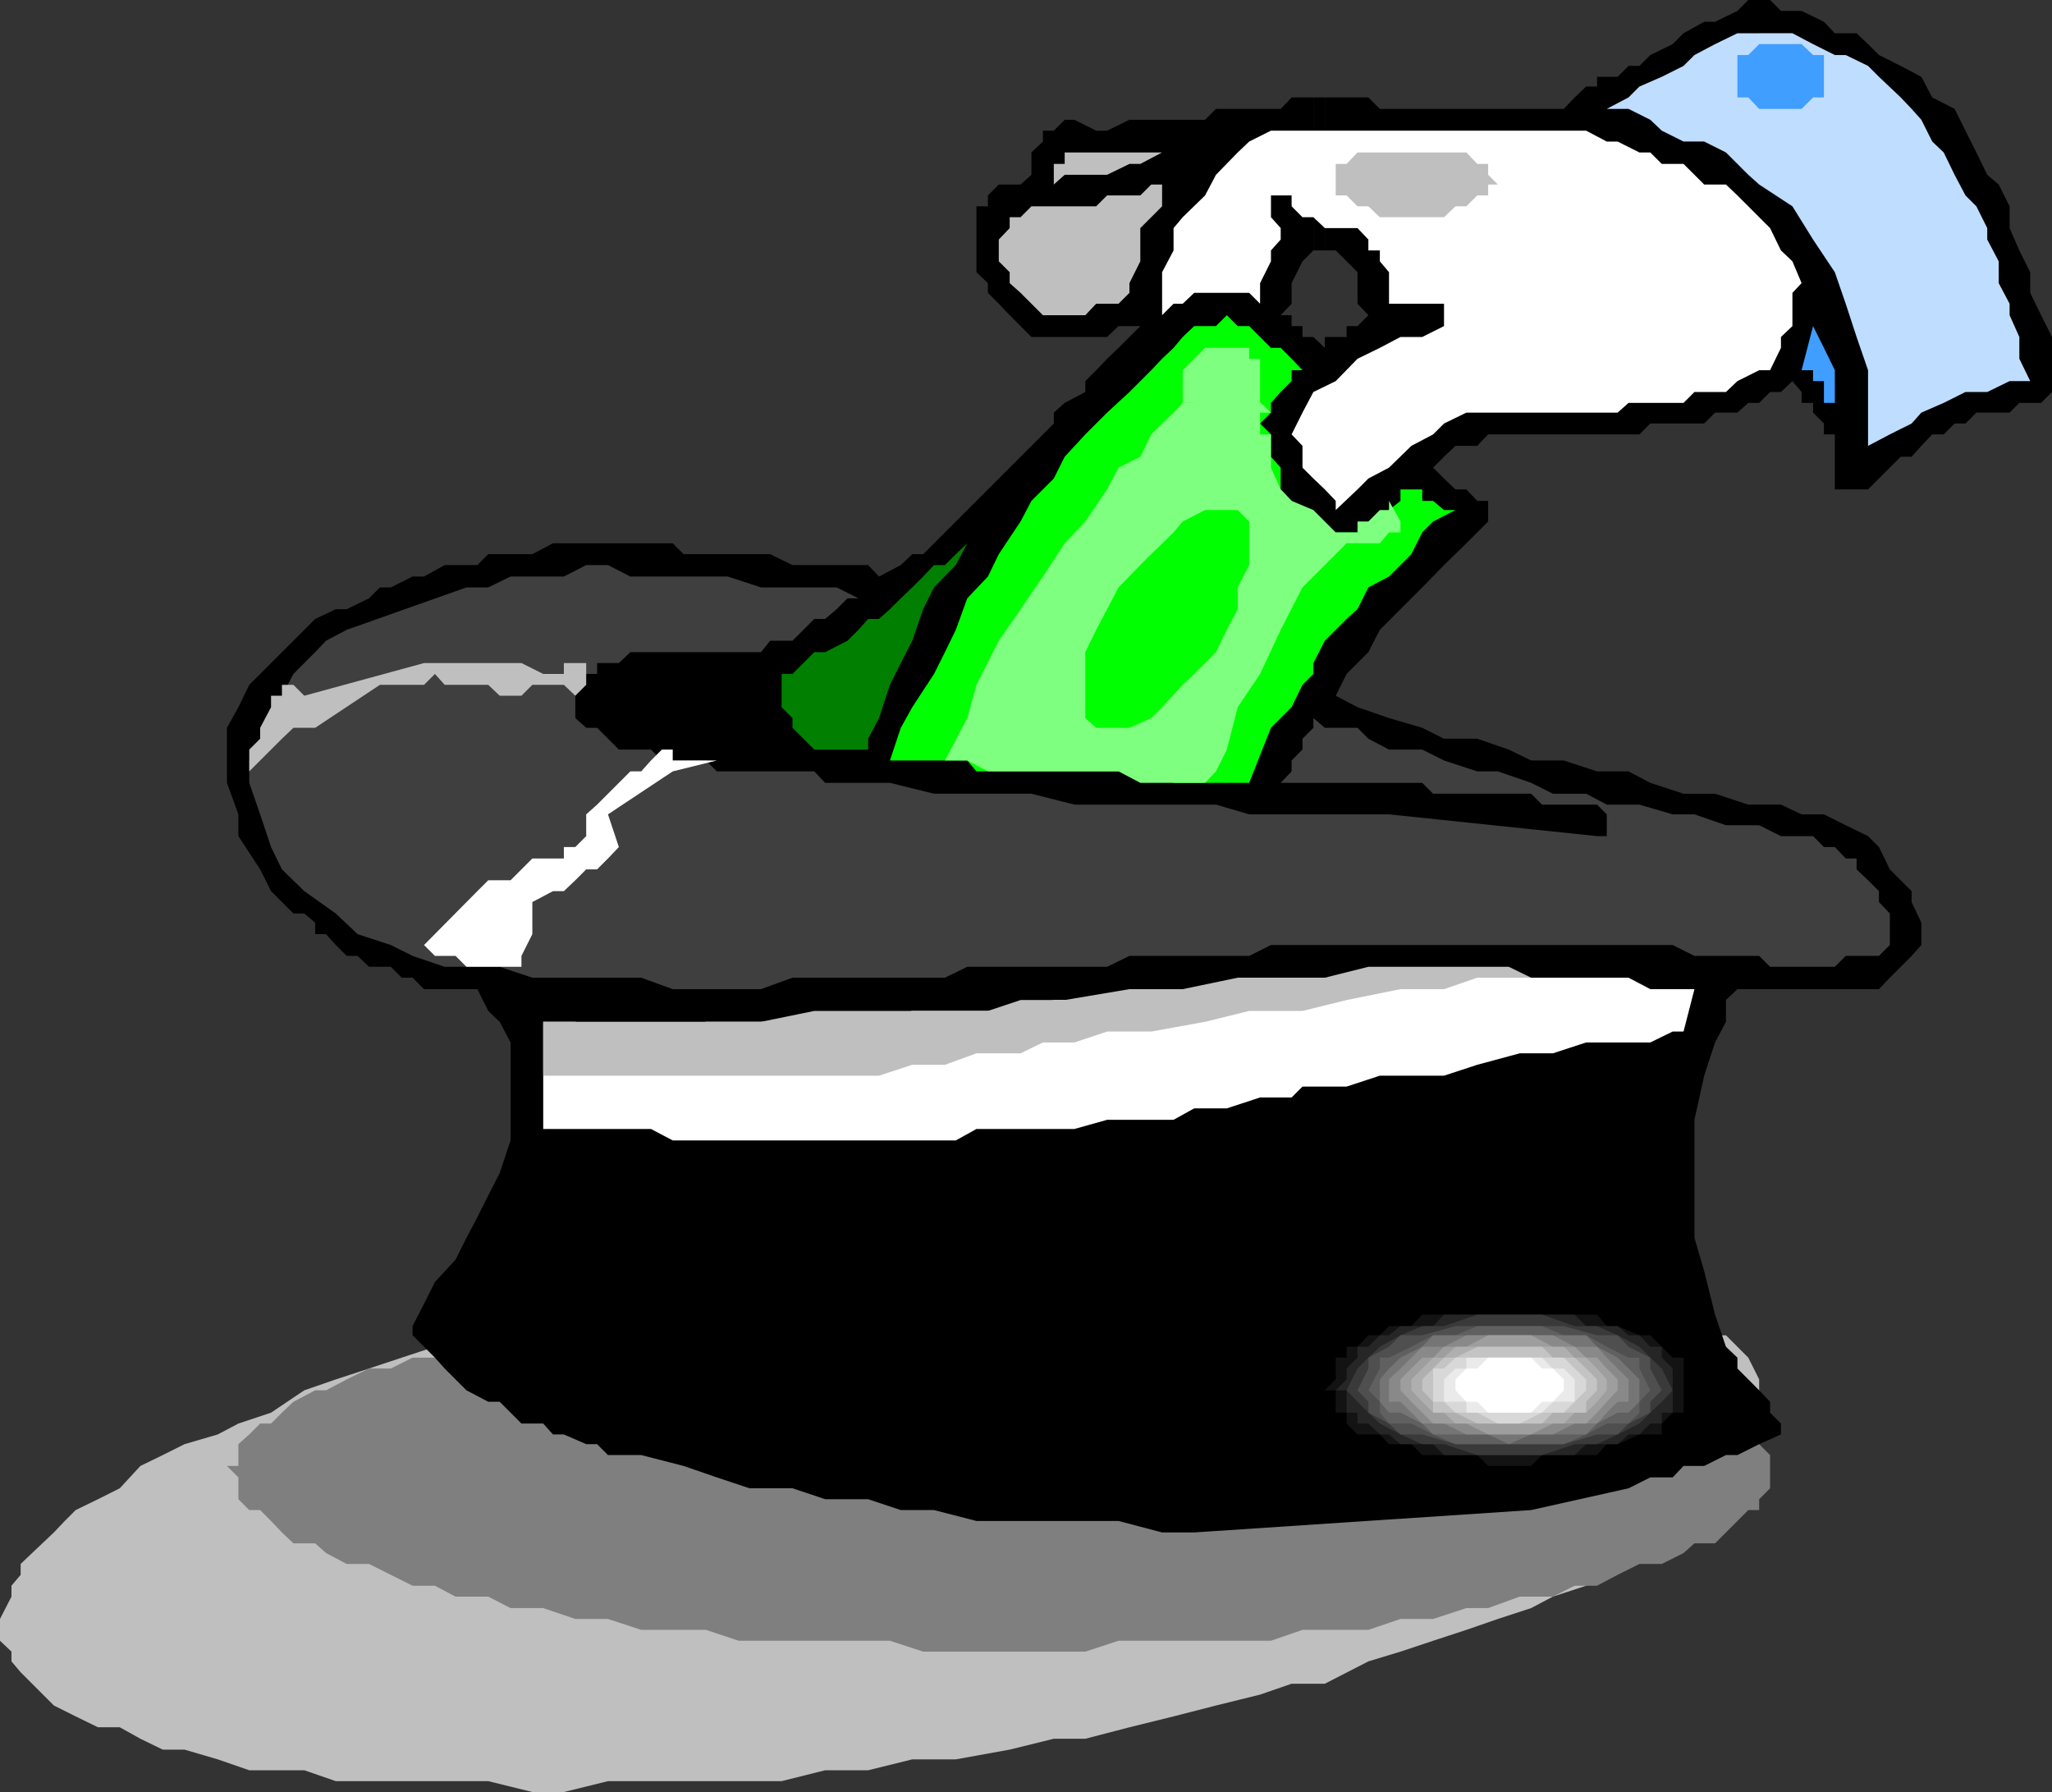 <svg xmlns="http://www.w3.org/2000/svg" width="358.102" height="312.699"><rect width="100%" height="100%" fill="#333333" stroke="none"/><path fill="#bfbfbf" d="M159.203 307h7.598l9.402-1.7 7.7-1.898h5.5l7.699-2 7.699-1.902 7.402-1.898 7.7-1.903 5.5-1.898h5.8l7.598-3.899 5.601-1.703 5.7-1.898 5.8-1.899 5.5-1.902 5.801-1.898 3.797-2 5.8-1.903 3.602-1.898 3.801-3.801 3.797-1.7 3.902-1.898 3.801-2 1.7-1.902 1.898-3.8 1.902-1.9 3.899-3.898 1.898-3.601v-9.602l-1.898-3.797-1.899-1.902-2-2h-1.902l-3.598-1.598-1.902-2L290 227.5l-3.898-1.898H282.3l-3.598-1.903-5.8-1.898h-3.801l-5.801-2h-5.5l-5.8-1.899h-17L229.203 216h-36l-5.703 1.902h-15.098l-7.5 1.899h-17l-7.699 2-7.402 1.898h-7.7l-7.699 1.903L110 227.5l-7.7 1.902-5.8 2h-7.398L83.3 233l-7.399 2-5.8 1.902-5.7 1.899-5.8 1.898-5.5 1.903L47.3 246.5l-5.7 1.902-3.6 1.899L32.203 252l-3.8 1.902-3.903 1.899-3.598 3.898-3.8 1.903-3.899 1.898-1.902 1.902-1.899 2-3.8 3.598-2 1.902v1.899L2 276.699v1.903L0 282.5v3.8l2 1.9v1.702l1.602 1.899 5.8 5.8 3.801 1.899 3.899 1.902h3.8l3.598 2 3.902 1.899h3.801L38 307l5.5 1.902h9.602l5.5 1.899h26.601l7.7 1.898h5.5l7.699-1.898h30.3l7.598-1.899h7.5l7.703-1.902"/><path fill="#7f7f7f" d="M174.3 288.2h15.102l5.801-1.9h26.598l5.5-1.898h11.5l5.601-1.902h5.7l5.8-1.898h3.801l5.5-2H271l3.8-1.903h3.903l3.598-1.898 3.8-1.899H290l3.8-1.902 1.903-1.7h3.598l1.902-1.898 2-2 1.899-1.902H307v-1.898l1.902-1.903v-5.797L307 252v-1.7l-1.898-1.898h-1.899l-2-1.902-1.902-1.898-3.598-2h-1.902L290 240.699l-3.898-1.898H282.3l-3.598-1.899H274.8L271 235h-5.797l-5.5-2h-3.8l-5.801-1.598h-5.7l-5.601-2h-11.5l-5.5-1.902h-26.598l-5.8-1.898h-28.301L155.3 227.5h-26.399l-5.699 1.902h-11.3l-5.801 2h-5.7l-5.6 1.598h-5.7l-3.898 2H79.5l-3.598 1.902H72l-3.797 1.899h-3.8l-3.903 1.898-3.598 1.903H55l-3.797 2-2 1.898-1.902 1.902h-1.899l-1.902 1.899L41.602 252v3.8h-2l2 2v3.802L43.5 263.5h1.902l1.899 1.902 1.902 2 2 1.899H55L56.902 271l3.598 1.902h3.902l3.801 1.899L72 276.699h3.902l3.598 1.903h5.703l3.899 2H94.8l5.601 1.898h5.7l5.8 1.902h11.301l5.7 1.899H155.3l5.8 1.898h13.2"/><path d="M358.102 62.602V58.8l-1.899-3.8-1.902-3.898V47.5l-1.899-3.8-1.699-3.9V36l-1.902-3.8-2-1.7-1.899-3.898L343 22.8l-1.898-3.8-3.899-2-1.902-3.598-3.598-1.902-3.8-1.898L326 7.699l-2-1.898h-3.797l-1.902-2-3.899-1.899h-3.601L308.902 0h-3.8l-1.899 1.902-3.902 1.899h-1.899l-3.601 2-1.899 1.898L288 9.602l-1.898 1.898h-1.899l-1.902 1.902h-3.598v1.7h-1.902l-2 1.898-1.899 2h-32.101l-2-2h-7.598v26.7h1.899L235 45.601l1.902 1.898V53l1.899 2-1.899 1.902H235v1.899h-3.797v1.898l-2-1.898h-1.902v-1.899h-1.899V55H223.5l1.902-2v-3.598l1.899-3.8 1.902-1.903V17h-3.8l-1.903 2h-11.297l-1.902 1.902h-13.2l-3.898 1.899h-1.902l-3.801-1.899h-1.7l-1.898 1.899H182v1.898l-2 1.903V30.5l-1.898 1.7H174.3l-1.899 1.902V36h-2v11.5l2 1.902v1.7l1.9 1.898 1.902 2 1.899 1.902L180 58.801h13.203l2-1.899H199l-3.797 3.797-2 1.903-1.902 2-1.899 1.898v1.902l-3.601 1.899L183.902 72v1.902L182 75.801l-3.898 3.898-1.899 1.903-1.902 1.898-1.899 1.902-2 2L168.801 89l-2 2-1.899 1.902L163 94.801l-1.898 1.898h-1.899l-2 1.903-3.8 2-1.903-2h-13.2l-3.898-1.903h-15.101l-1.899-1.898H96.5l-3.598 1.898h-7.699l-1.902 1.903h-5.7l-3.601 2h-2l-3.797 1.898h-1.902l-1.899 1.902-3.902 1.899h-1.898L55 108l-1.898 1.902-3.899 3.899-1.902 1.898-1.899 1.903L43.5 119.5l-1.898 3.902-2 3.598v9.602l2 5.5v3.8l3.8 5.797 1.899 3.801 3.902 3.902h1.899L55 161v2h1.902l1.7 1.902 1.898 1.899h1.902l2 1.898h3.801l1.899 1.903H72l2 2h9.3l1.903 3.8 2 1.899 1.899 3.601V199l-1.899 5.7-2 3.902-1.902 3.8L81.402 216l-1.902 3.8-3.598 3.9L74 227.5l-2 3.902V233l3.902 3.902 1.7 1.899 3.8 3.8 3.801 2h2l1.899 1.899L91 248.402h3.8l1.7 1.899h1.902l3.899 1.699h1.902l1.899 1.902h5.8l7.399 1.899 5.8 2 5.7 1.898h7.5l5.699 1.903h7.5l5.703 1.898H163l7.402 1.902h24.801l7.598 2h5.601l58.801-3.902 17-3.8 3.797-1.9h3.902l1.899-2h3.601l3.801-1.898h2L307 252l3.8-1.7v-1.898l-1.898-1.902v-1.898l-1.902-2-1.898-1.903-1.899-1.898v-1.899l-2-1.902-1.902-5.598-1.899-7.601-1.699-5.801v-20.598l1.7-7.703 1.898-5.797 1.902-3.601V174.5l2-1.898h24.7l1.898-2 3.8-3.801 1.7-1.899V161l-1.7-3.598V155.5l-3.8-3.8-1.899-3.9-1.902-1.898-3.898-1.902-3.801-1.898h-3.899l-3.601-1.7h-5.7l-5.8-1.902h-5.5L288 136.602l-3.797-2h-5.5l-5.8-1.903h-5.7l-3.902-1.898-5.5-1.899H252L248.203 127l-5.8-1.7-5.5-1.898-3.801-2 1.898-3.8 3.8-3.801 2-3.899 7.403-7.402L252 98.602l3.902-3.801L259.703 91v-3.598h-1.902l-1.899-2H254l-2-1.902-1.898-1.898L252 79.699l2-1.898h3.8l1.903-2h26.399L288 73.902h9.402L299.301 72h3.902l1.899-1.7H307l1.902-1.898h1.899l2-1.902 1.601 1.902v1.899h2V72l1.899 1.902v1.899h1.902v9.601H326l5.703-5.703h1.899l1.699-1.898 1.902-2h2l1.899-1.899H343L344.902 72h5.801l1.7-1.7h3.8l1.899-1.898v-5.8"/><path d="M231.203 43.7V17h-2v26.7h2"/><path fill="#3f3f3f" d="M81.402 102.5h3.801l3.899-1.898h9.3l3.899-2h3.8l3.899 2h17l5.8 1.898H146l3.8 1.902h-1.898L146 106.301 144 108h-1.898l-1.899 1.902-1.902 1.899h-3.899l-1.601 2H110l-2 1.898h-3.797v1.903h-1.902l-1.899 1.898v5.8l1.899 1.7h1.902l1.899 1.902 1.898 1.899h5.602l1.898 1.898h7.703l1.899 1.903h17l1.898 2h11.3l7.7 1.898h17l7.5 1.902h24.703l5.797 1.7h24.402l36.301 3.8h1.7v-3.8l-1.7-1.7h-9.601l-1.899-1.902h-17.101l-1.899-1.898H223.5l1.902-2v-1.903l1.899-1.898v-1.899l1.902-1.902v-1.7l2 1.7h5.7l1.898 1.902 3.601 1.899h5.801l3.797 1.898 5.8 1.903h3.602l5.801 2L271 138.5h5.8l3.602 1.902h5.7l5.8 1.7h3.801l5.5 1.898H307l3.8 1.902h5.602l1.899 1.899h1.902l1.899 2H324v1.898l2 1.903 1.902 1.898v1.902l1.899 2v5.5l-1.899 1.899h-5.8l-1.899 1.898h-11.3L307 166.801h-11.297l-3.8-1.899H221.8l-3.8 1.899h-20.898l-3.899 1.898h-24.402l-3.899 1.903h-26.601l-5.5 2h-15.399l-5.5-2h-19l-5.699-1.903h-9.601L72 166.801l-3.797-1.899-5.8-1.902-3.801-3.598-5.5-3.902-3.899-3.8-1.902-3.9-1.899-5.698-1.902-5.5v-3.903l1.902-3.797 1.899-3.601 1.902-3.899 2-3.8L55 113.8l1.902-2 3.598-1.899 20.902-7.402"/><path fill="#bfbfbf" d="m204.8 24.7-2 1.902-3.8 2h-1.898l-3.899 1.898h-7.402l-1.899 1.7v-3.598h1.899v-2h17l2-1.903M189.402 36h1.899l1.902-1.898H199l1.902-1.903h1.899l2-1.699-2 1.7V36l-1.899 1.902L199 39.801v5.8l-1.898 3.801v1.7L195.203 53h-3.902l-1.899 2H182l-3.898-3.898-1.899-1.7V47.5l-1.902-1.898V41.8l1.902-2v-1.899h1.899L180 36h9.402"/><path fill="#fff" d="M231.203 22.8h45.598l3.601 1.9h1.899l3.8 1.902H288l2 2h3.8l1.903 1.898 1.7 1.7h3.8l2 1.902L305.102 36 307 37.902l1.902 1.899 1.899 3.898 2 1.903 1.601 3.8-1.601 1.7v5.8l-2 1.899v1.898l-1.899 3.903H307l-3.797 1.898-2 1.902h-5.5l-1.902 1.899h-9.598L282.301 72h-26.399L252 73.902l-1.898 1.899-3.801 2-3.899 3.8-3.601 1.899-1.899 1.902-3.8 3.598v-1.598l-1.899-2-2-1.902-1.902-1.898V77.8l-1.899-2 1.899-3.8 1.902-3.598 3.899-1.902 3.8-3.898 3.899-1.903 3.601-1.898h3.801L252 56.902V53h-9.598v-5.5l-1.601-1.898v-1.903h-2v-1.898l-1.899-2h-5.699l-2-1.899h-1.902L225.402 36v-1.898h-3.601v3.8l1.699 1.899v2l-1.7 1.898v1.903l-1.898 3.8V53L218 51.102h-9.598l-2 1.898h-1.601l-2 2v-7.5l2-3.8v-3.9l1.601-1.898 3.899-3.8 1.902-3.602L216 26.602l2-1.903 3.8-1.898h9.403"/><path d="M130.8 117.602v3.8l2 2V127l1.602 3.8-1.601-1.898h-13.5L115.5 127H110l-2-1.7-1.898-1.898-1.899-2L108 119.5l22.8-1.898"/><path fill="#0f0" d="M214.102 55 216 56.902h2l1.902 1.899 1.899 1.898h1.699l1.902 1.903 1.899 2h-1.899V66.5l-1.902 1.902-1.7 1.899V72l-1.898 1.902 1.899 1.899v3.898l1.699 1.903v3.8l1.902 2L227.301 89l1.902 2 2 1.902h7.598V91h2l1.601-2 2-1.598v-2h3.801v2h1.899L252 89h2l-3.898 2-1.899 1.902-1.902 3.797-1.899 1.903-2 2-3.601 1.898-1.899 3.8L235 108l-1.898 1.902-1.899 1.899-2 3.898v1.903l-1.902 1.898-1.899 3.902-1.902 1.899-1.7 1.699-3.8 9.602h-13.2l-2-2h-32.398l-1.601-1.903h-13.5l1.902-5.699 2-3.598 3.797-5.8 1.902-3.801 1.899-3.899 2-5.5 3.601-3.8 1.899-3.903L178.1 91l1.9-3.598 3.902-3.902 1.899-3.8 3.601-3.9 3.801-3.8 3.899-3.598 3.8-3.8 1.899-2 2-1.903 1.601-1.898 2-1.899h3.801L214.102 55"/><path fill="#007f00" d="m168.8 94.8-2 3.802-3.8 3.898-1.898 3.8-1.899 5.5-2 3.9-1.902 3.8-1.899 5.8-1.902 3.602v1.899h-9.398L138.3 127v-1.7l-1.899-1.898v-5.8h1.899l3.8-3.801h1.9l3.902-2 1.899-1.899L151.5 108h1.902l1.899-1.7 1.902-1.898 2-1.902 1.899-1.898 1.898-2h1.902l1.899-1.903 2-1.898"/><path fill="#bfddff" d="M307 5.8h5.8l3.602 1.9 3.801 1.902h1.899L326 11.5l1.902 1.902L331.703 17l1.899 2 1.699 1.902 1.902 3.797 2 1.903 1.899 3.898L343 34.102 344.902 36l1.899 3.8v2l2 3.802v3.8L350.703 53v2l1.7 3.8v3.802L354.3 66.5h-3.598l-3.902 1.902H343l-3.797 1.899L335.301 72l-1.7 1.902-3.8 1.899-3.801 2V64.6l-2-5.8-1.898-5.8-1.899-5.5-3.8-5.7L312.8 36l-5.8-3.8-1.898-1.7-3.899-3.898-3.8-1.903H293.8l-3.8-1.898-2-1.899L284.203 19h-3.8l3.8-2 1.899-1.898 3.898-1.7 3.8-1.902 1.903-1.898 3.598-1.903 3.902-1.898H307"/><path d="M216 170.602h30.3l5.7-1.903h3.902l5.5 1.903h30.5l5.5 2-3.601 9.3-1.899 9.598-1.902 9.402v9.598l1.902 9.3 1.899 9.602 5.5 9.399 5.8 9.601h-5.8l-1.899 1.899h-3.601L291.902 252H288l-1.898 1.902h-5.7l-1.699 1.899h-3.902l-3.801 2h-11.297l-3.8 1.898h-26.7l-3.8 1.903H187.5l-5.5-1.903h-19l-5.797-1.898h-7.402l-5.801-2h-5.7l-5.5-1.899H127L121.203 252l-7.601-1.7H108l-1.898-1.898h-1.899l-1.902-1.902h-3.899l-1.902-1.898h-1.7l-3.8-2h-1.898l-1.899-1.903h-2l-1.902-1.898-1.899-1.899H79.5L77.602 235l-1.7-2 5.5-5.5 3.801-5.7 3.899-7.698 1.898-7.5 1.902-5.7 1.899-7.5-1.899-7.601L91 178.3l-1.898-3.801H96.5l3.902 1.902h53l3.801-1.902h19l5.797-1.898h18.902l3.899-2H216"/><path fill="#3f9eff" d="M320.203 72v-1.7h-1.902v-3.8h-1.899v-1.898h-2l2-7.7 1.899 3.797 1.902 3.903V72"/><path fill="#fff" d="M94.8 178.3V197h18.802l3.8 2h49.399l3.601-2H187.5l5.703-1.598h11.598l3.601-2h5.7l5.8-1.902h5.5l1.899-1.898H235l5.8-1.903H252l5.8-1.898 7.403-2H271l5.8-1.899H288l3.902-1.902h1.899l1.902-7.398H288l-3.797-2H223.5l-11.297 2H199l-1.898 1.898h-13.2l-7.699 1.902h-17l-9.402 1.899h-26.598L113.602 180H108l-7.598-1.7h-5.601m18.801-45.6-1.7 1.902H110l-3.898 3.898-1.899 1.902-1.902 1.7v3.8l-1.899 1.899h-2v2h-5.5L91 151.699l-1.898 1.903h-3.899l-1.902 1.898L74 164.902l1.902 1.899H79.5l1.902 1.898H91v-1.898L92.902 163v-5.598L96.5 155.5h1.902l2-1.898 1.899-1.903h1.902l1.899-1.898 1.898-2-1.898-5.7 11.3-7.5 7.7-1.902h-7.7v-1.898H115.5l-1.898 1.898"/><path d="M263.3 255.8h9.602l3.899-1.898h5.5l1.902-1.902h1.899l1.898-1.7h2l1.902-1.898 1.899-1.902h1.902v-9.598h-1.902L291.902 235 290 233h-2l-1.898-1.598h-1.899l-1.902-2h-9.399L271 227.5h-15.098L254 229.402h-9.598l-2 2h-1.601l-2 1.598h-1.899L235 235l-1.898 1.902h-1.899v9.598h1.899l1.898 1.902 1.902 1.899h1.899l2 1.699h1.601l2 1.902h5.7l3.898 1.899h9.3"/><path fill="#131313" d="M263.3 255.8h3.903l1.899-1.898h9.601l1.7-1.902h1.898l3.8-1.7H290v-1.898l1.902-1.902h1.899v-9.598h-1.899L288 233h-1.898l-3.801-1.598h-1.899l-1.699-2h-30.5l-1.902 2h-3.899L240.801 233h-2l-1.899 2H235v1.902h-1.898v3.797l-1.899 1.903h1.899v3.898H235v1.902l1.902 1.899h3.899l1.601 1.699h3.899l1.902 1.902h9.598l1.902 1.899h3.598"/><path fill="#262626" d="M263.3 253.902h11.5l2-1.902h5.5l1.903-1.7h1.899l1.898-1.898h2V246.5h1.902v-7.7L290 236.903V235h-2l-1.898-2h-1.899l-1.902-1.598h-5.5l-2-2H252l-1.898 2h-5.7l-2 1.598h-1.601l-2 2h-1.899v1.902L235 238.801v1.898l-1.898 1.903H235v3.898h1.902v1.902h1.899l2 1.899h1.601l2 1.699h5.7l1.898 1.902h11.3"/><path fill="#3a3a3a" d="M263.3 253.902h5.802L274.8 252h3.902l3.598-1.7 3.8-1.898 1.9-1.902 2-1.898 1.902-2L290 238.8l-2-1.899-1.898-1.902-3.801-2-3.598-1.598h-3.902l-5.7-2h-11.3l-5.801 2h-3.797l-3.8 1.598-3.602 2-2 1.902-1.899 1.899-1.902 3.8 1.902 2 1.899 1.899 2 1.902 3.601 1.899 3.801 1.699H252l5.8 1.902h5.5"/><path fill="#4f4f4f" d="M263.3 252h9.602l5.801-1.7h3.598l1.902-1.898L288 246.5v-1.898l2-2-2-3.801v-1.899L284.203 235l-1.902-2h-3.598l-5.8-1.598H254L248.203 233h-3.8l-2 2-3.602 1.902v1.899l-1.899 3.8 1.899 2v1.899l3.601 1.902 2 1.899h3.801L254 252h9.3"/><path fill="#606060" d="M263.3 252h9.602l3.899-1.7 3.601-1.898h3.801l1.899-1.902v-1.898l1.898-2-1.898-3.801v-1.899h-1.899l-3.8-1.902-3.602-2h-3.899l-3.8-1.598H257.8L254 233h-3.898l-3.801 2-3.899 1.902h-1.601v1.899l-2 3.8 2 2v1.899l1.601 1.902h3.899l3.8 1.899L254 252h9.3"/><path fill="#757575" d="m263.3 252 3.903-1.7h9.598l1.902-1.898 3.598-1.902h1.902l1.899-1.898v-3.903l-1.899-1.898-1.902-1.899-3.598-1.902-1.902-2h-26.7l-1.898 2-3.8 1.902-2 1.899-1.602 1.898v3.903l1.601 1.898h2l3.801 1.902 1.899 1.899h9.601l3.598 1.699"/><path fill="#898989" d="M263.3 250.3h7.7l3.8-1.898h3.903l1.7-1.902 1.898-1.898h1.902v-3.903l-1.902-1.898-1.899-1.899-1.699-1.902h-3.902L271 233h-15.098L252 235h-3.797l-3.8 3.8-2 1.9v3.902h2l3.8 3.8H252l3.902 1.899h7.399"/><path fill="#9e9e9e" d="M263.3 250.3h3.903l3.797-1.898h5.8l1.903-1.902 1.7-1.898 1.898-2v-1.903l-1.899-1.898-1.699-1.899h-1.902l-2-1.902H271l-3.797-2h-7.5l-3.8 2H252l-1.898 1.902h-1.899l-1.902 1.899-1.899 1.898v1.903l1.899 2 1.902 1.898 1.899 1.902h5.8l3.801 1.899h3.598"/><path fill="#afafaf" d="M263.3 248.402h9.602l1.899-1.902h2l1.902-1.898 1.7-2v-1.903l-1.7-1.898-1.902-1.899h-2L272.902 235H254l-2 1.902h-1.898l-1.899 1.899-1.902 1.898v1.903l1.902 2 1.899 1.898H252l2 1.902h9.3"/><path fill="#c4c4c4" d="M263.3 248.402h5.802L271 246.5h5.8v-1.898l1.903-2v-1.903l-1.902-1.898-2-1.899H271L269.102 235H257.8l-3.8 1.902h-2l-3.797 3.797v1.903l1.899 2v1.898H254l3.8 1.902h5.5"/><path fill="#d8d8d8" d="M263.3 248.402h1.903l3.899-1.902h3.8l3.899-3.898v-1.903l-2-1.898-1.899-1.899H254l-2 1.899h-1.898v5.8H252l2 1.899h3.8l3.602 1.902h1.899"/><path fill="#eaeaea" d="M263.3 246.5h5.802l1.898-1.898h3.8v-3.903l-1.898-1.898H271l-1.898-1.899h-13.2v1.899H254l-2 1.898v3.903h3.902v1.898h7.399"/><path fill="#fff" d="M263.3 246.5h3.903l1.899-1.898H271l1.902-2v-1.903L271 238.801h-1.898l-1.899-1.899h-7.5l-1.902 1.899h-1.899L254 240.699v1.903l1.902 2h1.899l1.902 1.898h3.598"/><path fill="#bfbfbf" d="M94.8 178.3v9.4h58.602l5.801-1.9h5.7l5.5-2h7.699l3.898-1.898h5.5l5.703-1.902h7.7l9.398-1.7 7.699-1.898h9.3l7.7-1.902 9.402-1.898H252l5.8-2h15.102-5.699l-3.902-1.903h-24.5l-7.598 1.903H216l-9.598 2h-9.3L185.8 174.5h-7.7l-5.699 1.902h-30.3l-9.301 1.899h-38m1.7-60.699h-1.7l-3.8-1.903H74l-20.898 5.703-1.899-1.902h-2v1.902h-1.902v2L45.402 127v1.902l-1.902 1.899v3.8l3.8-3.8 1.903-1.899 2-1.902H55l11.3-7.5H74l1.902-1.898 1.7 1.898h7.601l2 1.902H91l1.902-1.902h5.5l2 1.902 1.899-1.902v-1.898h1.902-1.902v-1.903h-3.899v1.903H96.5"/><path fill="#7fff7f" d="M214.102 73.902 216 72h2l1.902-1.7v-7.698H218v-1.903h-7.7l-1.898 1.903-2 2V70.3h2V72h1.899l1.902 1.902h1.899"/><path fill="#7fff7f" d="M208.402 70.3h-2l-1.601 1.7-2 1.902-1.899 1.899L199 79.699l-3.797 1.903-2 3.8-3.8 5.598-3.602 3.8-3.801 5.802-3.898 5.699-3.801 5.5-3.899 7.699-1.601 5.8-3.899 7.4h3.899l3.601 1.902h22.801l3.797 2h11.3l1.903-2 1.899-3.801 1.898-7.399 3.902-5.8 3.598-7.7 3.8-7.402 3.903-3.898L235 94.8h5.8l1.602-1.899h2V91l-2-3.598V89h-1.601l-2 2h-1.899v1.902h-3.8L231.203 91l-2-2-3.8-1.598-1.903-2-1.7-3.8V75.8h-1.898V72h1.899L218 68.402l-9.598 1.899"/><path fill="#0f0" d="M191.3 127h5.802l3.8-1.7 1.899-1.898 3.601-3.902 2-1.898 3.801-3.801 1.899-3.899 1.898-3.601V102.5l2-3.898V91l-2-2h-5.7l-3.898 2-1.601 1.902-3.899 3.797L199 98.602l-3.797 3.898-2 3.8-1.902 3.602-1.899 3.899v11.5l1.899 1.699"/><path fill="#bfbfbf" d="M246.3 37.902h5.7L254 36h1.902l1.899-1.898h1.902v-1.903h1.7l-1.7-1.699v-1.898h-1.902l-1.899-2h-19l-1.902 2h-1.898v5.5H235L236.902 36h1.899l2 1.902h5.5"/><path fill="#3f9eff" d="M310.8 19h3.602l2-2h1.899V9.602h-1.899l-2-1.903H307l-1.898 1.903h-1.899V17h1.899L307 19h3.8"/></svg>
